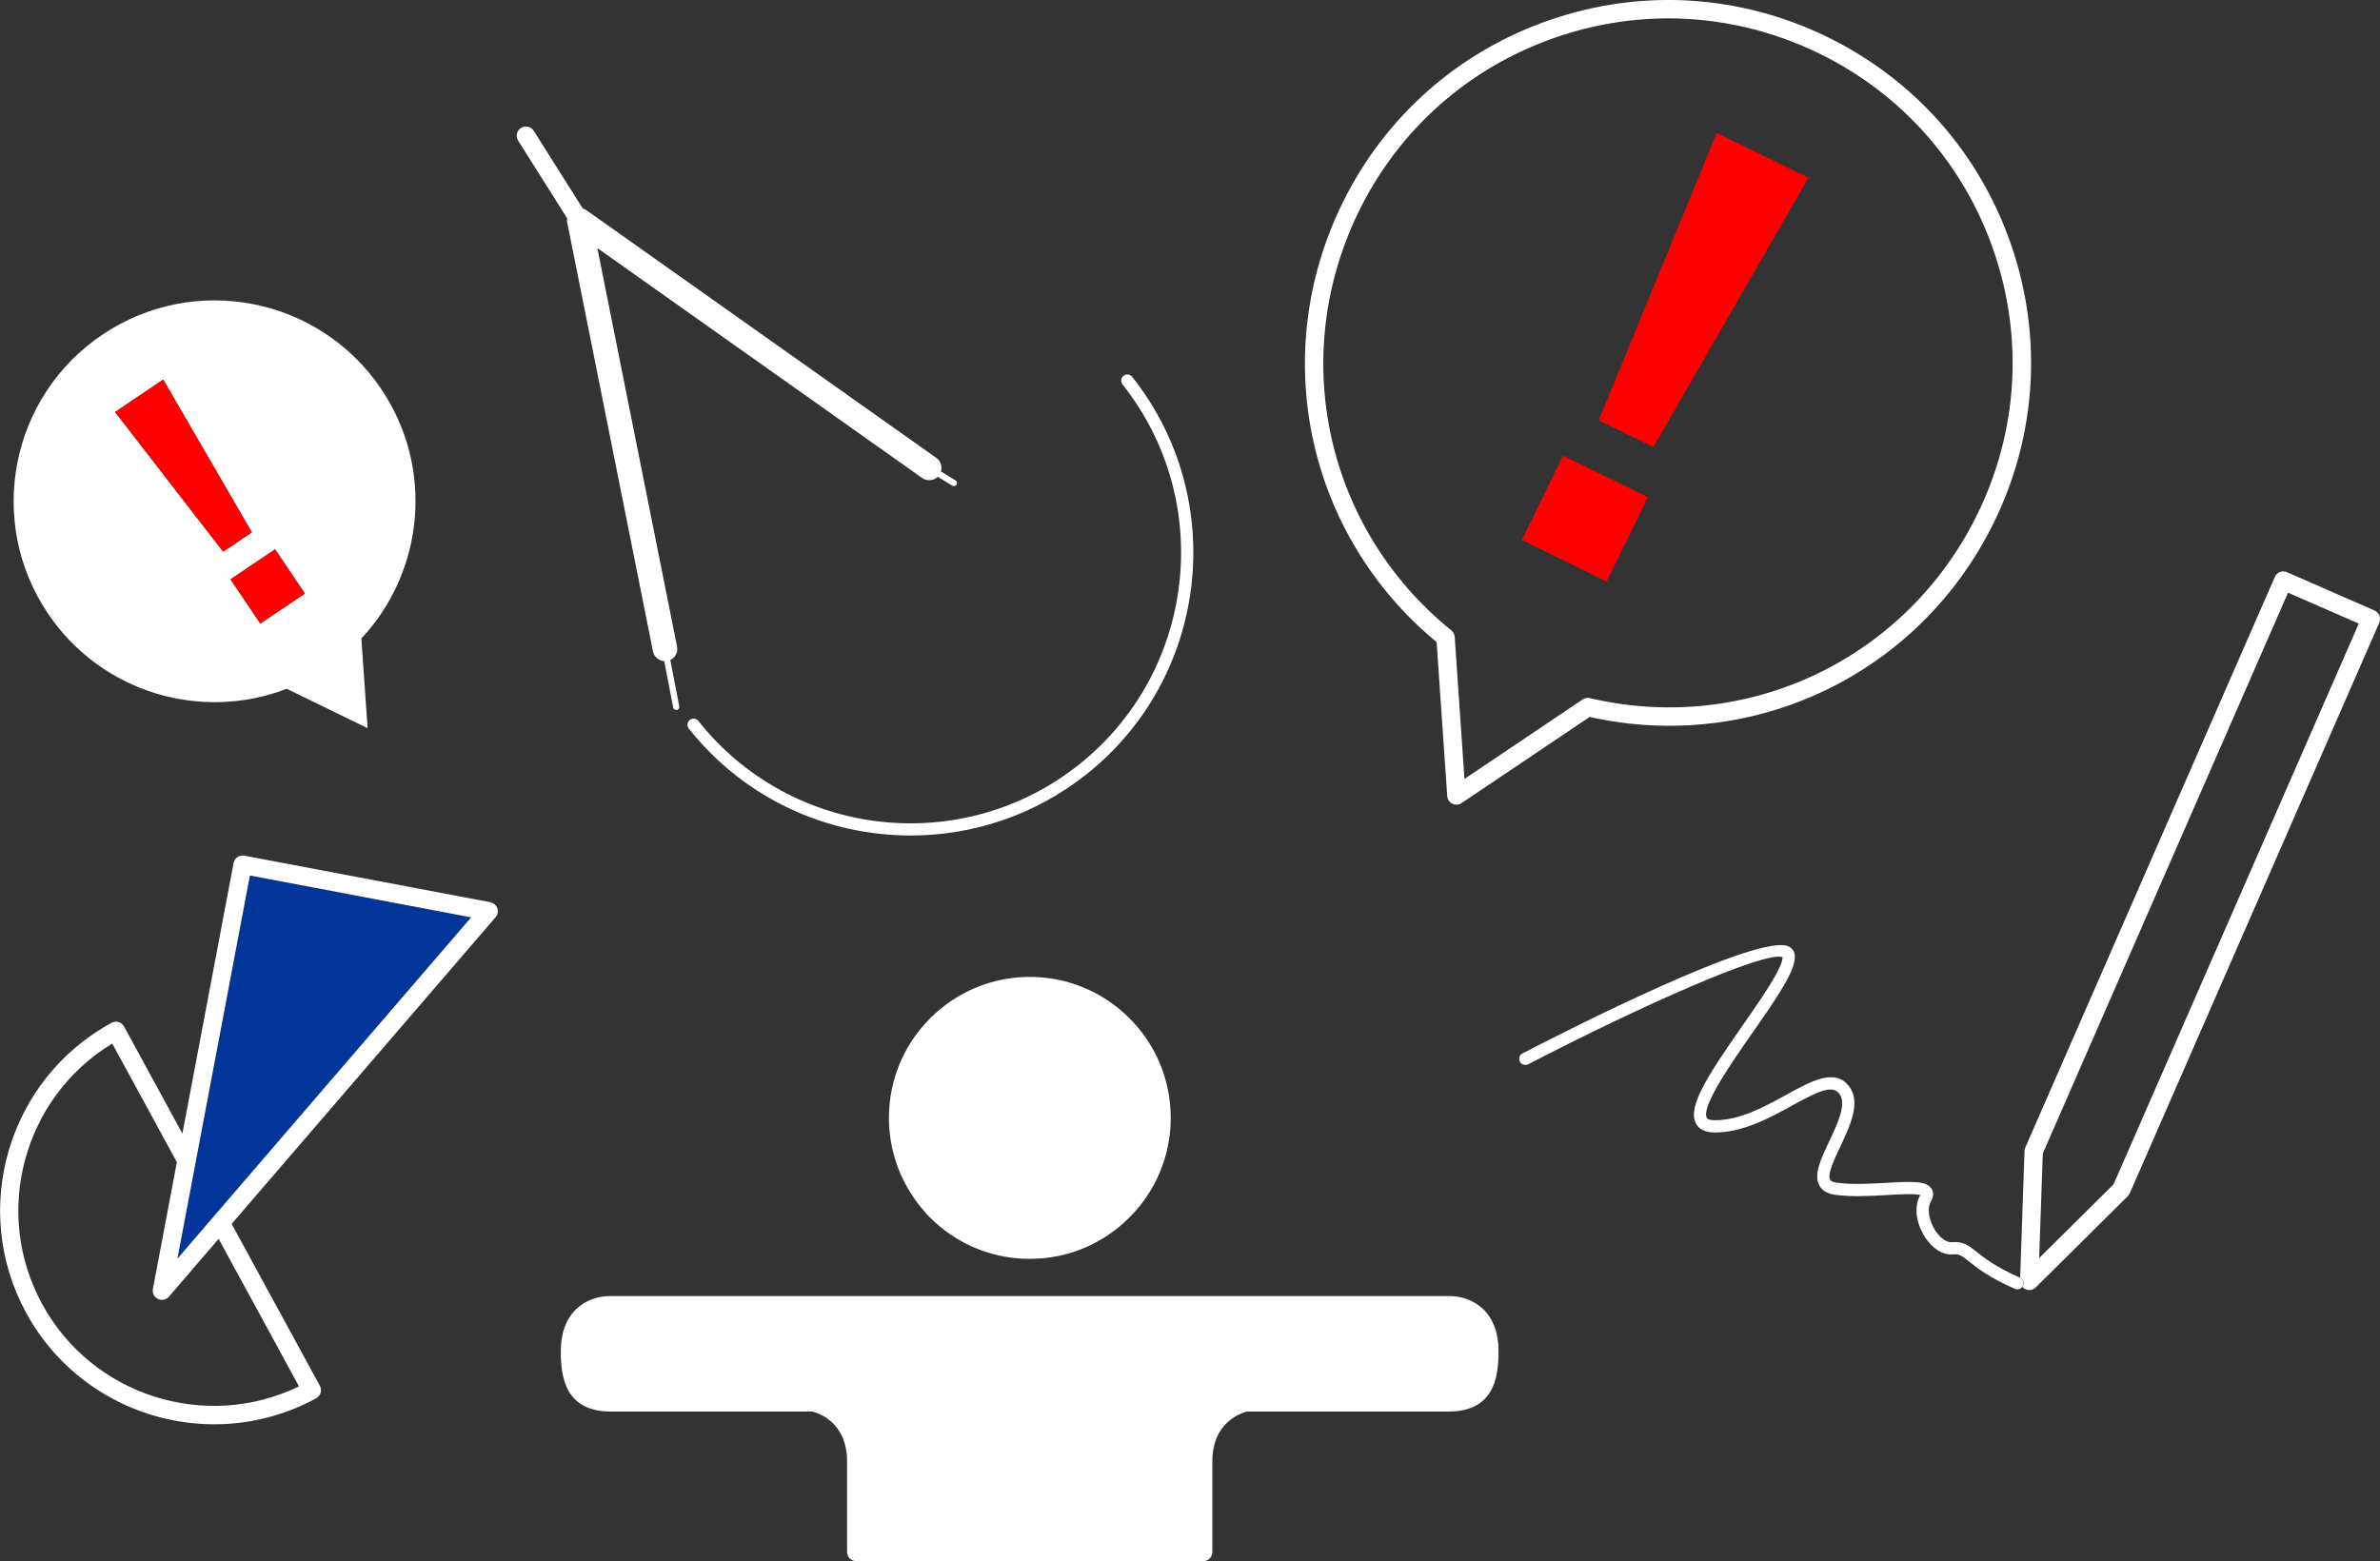 <?xml version="1.0" encoding="UTF-8"?>
<svg id="_レイヤー_2" data-name="レイヤー 2" xmlns="http://www.w3.org/2000/svg" viewBox="0 0 388.19 254.68">
  <rect x="0" y="0" width="388.19" height="254.68" fill="#333333" stroke="none"/>
  <defs>
    <style>
      .cls-1 {
        fill: #fff;
      }

      .cls-2 {
        fill: none;
      }

      .cls-3 {
        fill: red;
      }

      .cls-4 {
        fill: #013599;
      }
    </style>
  </defs>
  <g id="_レイヤー_1-2" data-name="レイヤー 1">
    <g>
      <path class="cls-2" d="M236.71,102.84c.32.26.52.65.55,1.06l1.59,23.17,19.27-12.96c.34-.23.77-.31,1.18-.22,25.64,6.01,51.63-6.34,63.21-30.01,6.59-13.48,7.54-28.71,2.68-42.91-4.87-14.19-14.97-25.64-28.45-32.23-7.8-3.82-16.2-5.74-24.64-5.74-6.14,0-12.29,1.02-18.27,3.07-14.19,4.87-25.64,14.97-32.23,28.45-11.58,23.67-5.37,51.77,15.1,68.33ZM280.01,21.68l14.96,7.32-25.29,43.92-8.92-4.36,19.25-46.88ZM254.94,74.34l13.84,6.77-6.73,13.75-13.84-6.77,6.73-13.75Z"/>
      <path class="cls-2" d="M26.42,212.04c-.22,0-.44-.05-.65-.15-.61-.29-.95-.96-.82-1.63l3.91-20.68-10.54-19.35c-14.45,8.77-19.61,27.5-11.44,42.49,8.17,14.99,26.7,20.81,41.91,13.43l-13.11-24.07-8.11,9.43c-.29.34-.71.52-1.14.52Z"/>
      <polygon class="cls-2" points="333.18 188.17 332.6 205.23 344.72 193.22 384.72 101.74 373.18 96.7 333.18 188.17"/>
      <path class="cls-1" d="M388.09,100.42c-.14-.37-.43-.67-.8-.83l-14.28-6.25c-.76-.33-1.64.01-1.97.77l-40.71,93.11c-.08.17-.12.36-.12.55l-.71,20.65c.5.23.72.81.5,1.31-.03.07-.08.14-.13.2.14.16.3.3.51.39.19.08.4.13.6.13.39,0,.77-.15,1.06-.43l15.01-14.88c.13-.13.24-.29.32-.46l40.71-93.11c.16-.36.17-.78.02-1.15ZM344.72,193.22l-12.12,12.01.59-17.06,40-91.48,11.54,5.04-40,91.48Z"/>
      <path class="cls-1" d="M329.48,208.44s0,0-.01,0c-3.98-1.76-5.84-3.24-7.08-4.22-1.27-1.01-2.19-1.76-4.03-1.57-.81.08-1.89-.66-2.7-1.9-.91-1.4-1.48-3.43-.69-4.84.52-.92.33-1.58.08-1.98-.8-1.28-2.96-1.22-7.36-.97-2.68.15-5.71.32-8.14-.03-.57-.08-.93-.25-1.06-.5-.46-.87.71-3.34,1.65-5.33,1.6-3.39,3.42-7.23,1.49-9.84-2.27-3.07-6.15-.94-10.25,1.32-3.59,1.98-7.7,4.24-11.8,4.16-.46,0-1.03-.08-1.2-.4-.94-1.84,4.12-9.08,7.47-13.88,4.43-6.35,7.14-10.36,6.88-12.67-.07-.59-.4-1.07-.93-1.36-4.63-2.48-37.02,14.07-43.47,17.41-.49.25-.68.86-.43,1.35.25.49.86.68,1.35.43,18.33-9.5,38.66-18.54,41.5-17.48-.01,1.82-3.62,6.99-6.54,11.17-5.66,8.11-9,13.23-7.61,15.94.34.67,1.13,1.46,2.95,1.49,4.66.07,9.17-2.41,12.79-4.41,4-2.2,6.51-3.47,7.68-1.89,1.22,1.65-.33,4.92-1.69,7.8-1.36,2.88-2.54,5.37-1.6,7.13.45.84,1.3,1.35,2.53,1.53,2.63.38,5.77.21,8.54.05,1.94-.11,4.53-.26,5.4,0-1.25,2.28-.37,5.13.78,6.88,1.25,1.91,2.95,2.96,4.57,2.8.99-.09,1.35.16,2.58,1.14,1.31,1.05,3.3,2.63,7.52,4.49.13.06.27.08.4.08.31,0,.6-.15.79-.4.05-.06.09-.12.13-.2.22-.5,0-1.08-.5-1.31Z"/>
      <path class="cls-1" d="M113.92,117.61c-.34-.43-.97-.51-1.41-.16-.43.34-.5.97-.16,1.41,9.1,11.47,22.59,17.45,36.2,17.44,10.05,0,20.18-3.26,28.65-9.98,19.93-15.82,23.28-44.91,7.46-64.85-.34-.43-.97-.51-1.41-.16-.43.34-.5.97-.16,1.41,15.14,19.07,11.93,46.9-7.14,62.04-19.07,15.14-46.9,11.94-62.04-7.14Z"/>
      <path class="cls-1" d="M92.52,36.32l13.98,69.93c.18.91.95,1.54,1.84,1.6l1.46,7.56c.05.24.26.41.49.41.03,0,.06,0,.1,0,.27-.05.45-.32.4-.59l-1.46-7.56c.81-.38,1.29-1.27,1.1-2.19l-13-65.01,52.98,37.51c.8.56,1.87.46,2.54-.2l2.38,1.45c.08.05.17.07.26.07.17,0,.33-.08.43-.24.14-.24.07-.54-.17-.69l-2.38-1.46c.24-.8-.03-1.7-.75-2.21l-57.08-40.41c-.18-.13-.38-.22-.59-.28l-8-12.67c-.44-.7-1.37-.91-2.07-.47-.7.44-.91,1.37-.47,2.07l8,12.68c-.04.23-.04.46,0,.69Z"/>
      <path class="cls-1" d="M234.32,104.76l1.73,25.11c.04.54.36,1.01.84,1.25.21.1.43.15.66.15.29,0,.59-.09.84-.26l20.89-14.05c26.8,5.97,53.84-7.02,65.95-31.76,6.95-14.2,7.95-30.25,2.82-45.2-5.13-14.95-15.77-27.01-29.97-33.95s-30.25-7.95-45.2-2.82c-14.95,5.13-27.01,15.77-33.95,29.97-12.1,24.74-5.76,54.07,15.4,71.56ZM221.61,34.52c6.59-13.48,18.04-23.58,32.23-28.45,5.98-2.05,12.13-3.07,18.27-3.07,8.44,0,16.83,1.93,24.64,5.74,13.48,6.59,23.58,18.04,28.45,32.23,4.87,14.19,3.92,29.43-2.68,42.91-11.58,23.67-37.57,36.02-63.21,30.01-.41-.09-.83-.02-1.18.22l-19.27,12.96-1.59-23.17c-.03-.42-.23-.8-.55-1.06-20.47-16.56-26.68-44.65-15.1-68.33Z"/>
      <polygon class="cls-3" points="294.96 29 280.01 21.68 260.76 68.56 269.68 72.92 294.96 29"/>
      <rect class="cls-3" x="250.84" y="76.9" width="15.31" height="15.41" transform="translate(68.9 279.62) rotate(-63.93)"/>
      <path class="cls-1" d="M46.77,112.36l13.19,6.44-1.02-14.64c10.21-10.91,11.94-27.79,3.24-40.7-10.12-15.01-30.49-18.97-45.5-8.85C1.67,64.72-2.29,85.09,7.83,100.1c8.71,12.92,25,17.64,38.95,12.26ZM49.72,96.82l-7.26,4.9-4.86-7.21,7.26-4.9,4.86,7.21ZM26.62,61.93l14.46,24.91-4.68,3.15-17.63-22.78,7.85-5.29Z"/>
      <rect class="cls-3" x="39.28" y="91.32" width="8.76" height="8.7" transform="translate(-46.02 40.75) rotate(-33.99)"/>
      <polygon class="cls-3" points="41.08 86.84 26.62 61.93 18.78 67.22 36.4 90 41.08 86.84"/>
      <path class="cls-1" d="M155.09,201.42c-1.22-.83-2.36-1.77-3.4-2.81,1.04,1.04,2.18,1.98,3.4,2.81Z"/>
      <path class="cls-1" d="M150.93,197.82c-.74-.82-1.43-1.69-2.05-2.6.62.92,1.3,1.79,2.05,2.6Z"/>
      <g>
        <path class="cls-1" d="M150.93,197.82c.25.27.5.54.76.8,1.04,1.04,2.18,1.98,3.4,2.81.31.21.62.41.93.6.43.26.88.51,1.33.75,2.26,1.18,4.75,1.99,7.38,2.36,1.05.15,2.12.22,3.22.22s2.16-.08,3.22-.22c2.63-.37,5.11-1.18,7.38-2.36.45-.24.9-.49,1.33-.75.32-.19.63-.39.93-.6,1.22-.83,2.36-1.77,3.4-2.81.26-.26.51-.53.76-.8.74-.82,1.43-1.69,2.05-2.6,2.48-3.67,3.93-8.09,3.93-12.86,0-1.19-.09-2.36-.26-3.5-.12-.76-.27-1.51-.46-2.24-.09-.37-.2-.73-.31-1.09-.78-2.52-1.99-4.85-3.53-6.92-.44-.59-.91-1.16-1.41-1.7-.49-.54-1.02-1.07-1.56-1.56-.54-.49-1.11-.96-1.7-1.41s-1.2-.86-1.83-1.24c-3.48-2.11-7.56-3.33-11.92-3.33s-8.45,1.22-11.92,3.33c-.63.38-1.24.8-1.83,1.24s-1.16.91-1.7,1.41c-.54.49-1.07,1.02-1.56,1.56-.49.54-.96,1.11-1.41,1.7-1.54,2.07-2.75,4.4-3.53,6.92-.11.36-.22.72-.31,1.09-.19.73-.34,1.48-.46,2.24-.17,1.14-.26,2.31-.26,3.5,0,4.76,1.45,9.19,3.93,12.86.62.92,1.3,1.79,2.05,2.6Z"/>
        <path class="cls-1" d="M241.89,213.54c-2.34-2.23-5.39-2.11-5.46-2.11H99.53c-.12,0-3.19-.12-5.53,2.11-1.68,1.61-2.53,3.94-2.53,6.94,0,4.56.93,9.79,8.21,9.79h32.83c.85.21,5.65,1.68,5.65,8.1v14.81c0,.83.67,1.5,1.5,1.5h56.58c.83,0,1.5-.67,1.5-1.5v-14.81c0-6.43,4.82-7.89,5.64-8.1h32.83c7.28,0,8.21-5.23,8.21-9.79,0-3-.85-5.33-2.53-6.94Z"/>
      </g>
      <polygon class="cls-4" points="76.85 149.65 40.76 142.82 28.94 205.32 76.85 149.65"/>
      <path class="cls-1" d="M79.96,147.18l-40.11-7.59c-.82-.15-1.6.38-1.75,1.2l-8.35,44.14-9.52-17.48c-.19-.35-.51-.61-.89-.72s-.79-.07-1.14.12c-16.89,9.2-23.14,30.42-13.94,47.31,6.32,11.6,18.32,18.19,30.69,18.19,5.63,0,11.34-1.37,16.62-4.24.73-.4,1-1.31.6-2.04l-14.39-26.41,43.05-50.03c.35-.41.46-.97.28-1.47s-.61-.88-1.14-.98ZM28.94,205.32l11.82-62.5,36.09,6.83-47.91,55.68ZM48.78,226.16c-15.2,7.38-33.74,1.56-41.91-13.43-8.17-14.99-3.01-33.73,11.44-42.49l10.54,19.35-3.91,20.68c-.13.67.21,1.33.82,1.63.21.1.43.15.65.15.43,0,.85-.18,1.14-.52l8.11-9.43,13.11,24.07Z"/>
    </g>
  </g>
</svg>